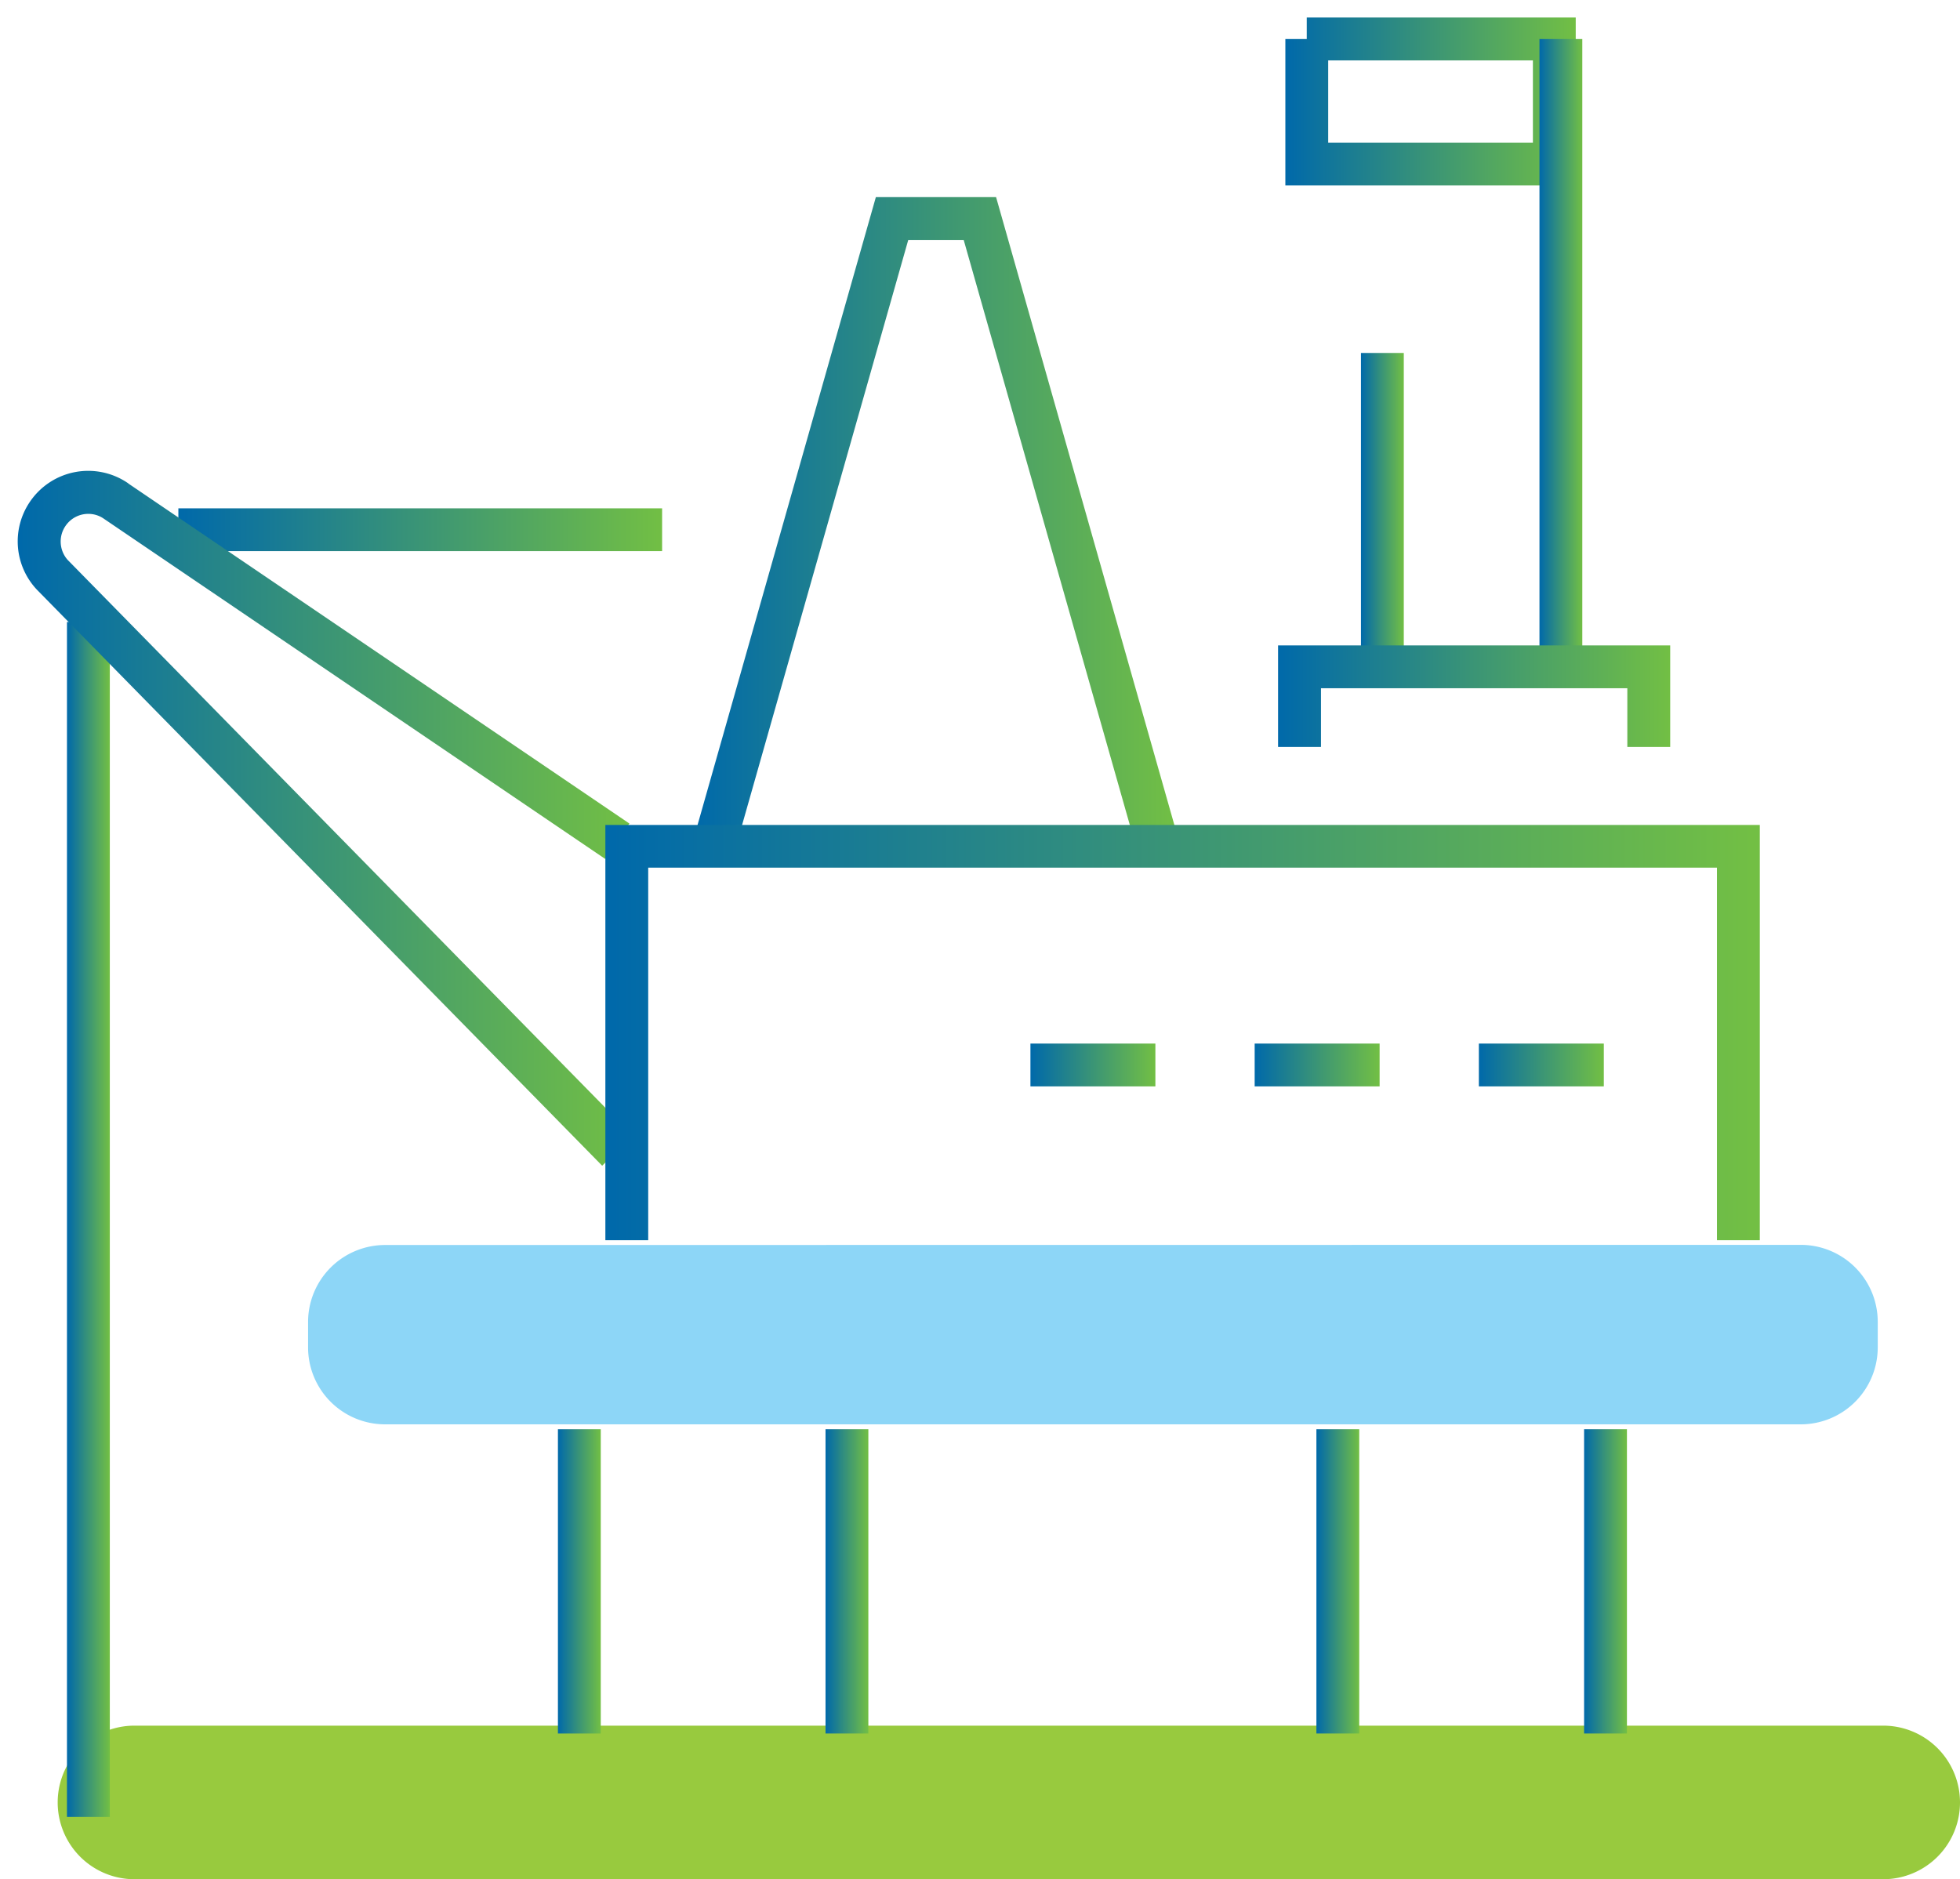 <svg xmlns="http://www.w3.org/2000/svg" xmlns:xlink="http://www.w3.org/1999/xlink" width="55.688" height="53.399" viewBox="0 0 55.688 53.399">
  <defs>
    <linearGradient id="linear-gradient" x1="1" y1="0.5" x2="0" y2="0.5" gradientUnits="objectBoundingBox">
      <stop offset="0" stop-color="#72bf44"/>
      <stop offset="0.507" stop-color="#3a9476"/>
      <stop offset="1" stop-color="#0069aa"/>
    </linearGradient>
  </defs>
  <g id="Group_3892" data-name="Group 3892" transform="translate(-3090.184 18052.401)">
    <path id="Path_2152" data-name="Path 2152" d="M69.781,223.1a2.182,2.182,0,1,0,0,4.364h49.685a2.182,2.182,0,1,0,0-4.364Z" transform="translate(3024.224 -18226.465)" fill="#98ca3e"/>
    <g id="Group_1622" data-name="Group 1622" transform="translate(3090.684 -18051.9)">
      <path id="Path_2138" data-name="Path 2138" d="M182.836,64.212h.609v2.944h5.816V64.82h-6.425V63.6h7.642v4.77h-8.25V64.212h1.217v2.944h5.816V64.82h-6.425V63.6h7.642v4.77h-8.25V64.212h.609Z" transform="translate(-146.208 -63.604)" stroke="rgba(0,0,0,0)" stroke-width="1" fill="url(#linear-gradient)"/>
      <path id="Path_2139" data-name="Path 2139" d="M115.514,195.413v8.647H114.3v-8.647h1.217v8.647H114.3v-8.647Z" transform="translate(-98.948 -155.302)" stroke="rgba(0,0,0,0)" stroke-width="1" fill="url(#linear-gradient)"/>
      <path id="Path_2140" data-name="Path 2140" d="M139.294,204.062v-8.647h1.217v8.647h-1.217v-8.647h1.217v8.647Z" transform="translate(-116.339 -155.304)" stroke="rgba(0,0,0,0)" stroke-width="1" fill="url(#linear-gradient)"/>
      <path id="Path_2141" data-name="Path 2141" d="M186.342,195.413v8.647h-1.217v-8.647h1.217v8.647h-1.217v-8.647Z" transform="translate(-148.223 -155.302)" stroke="rgba(0,0,0,0)" stroke-width="1" fill="url(#linear-gradient)"/>
      <path id="Path_2142" data-name="Path 2142" d="M210.122,204.062v-8.647h1.217v8.647h-1.217v-8.647h1.217v8.647Z" transform="translate(-165.614 -155.304)" stroke="rgba(0,0,0,0)" stroke-width="1" fill="url(#linear-gradient)"/>
      <path id="Path_2143" data-name="Path 2143" d="M78.865,109.422H92.609v1.217H78.865v-1.217H92.609v1.217H78.865v-1.217Z" transform="translate(-74.297 -95.479)" stroke="rgba(0,0,0,0)" stroke-width="1" fill="url(#linear-gradient)"/>
      <path id="Path_2144" data-name="Path 2144" d="M189.289,103.564V94.918h1.217v8.647h-1.217V94.918h1.217v8.647Z" transform="translate(-151.121 -85.389)" stroke="rgba(0,0,0,0)" stroke-width="1" fill="url(#linear-gradient)"/>
      <path id="Path_2145" data-name="Path 2145" d="M205.955,83.168V65.6h1.217V83.168h-1.217V65.6h1.217V83.168h-1.217Z" transform="translate(-162.715 -64.991)" stroke="rgba(0,0,0,0)" stroke-width="1" fill="url(#linear-gradient)"/>
      <path id="Path_2146" data-name="Path 2146" d="M140.242,98.53l-.585.166-4.862-17.123H133.22L128.356,98.7l-1.171-.333L132.3,80.355h3.414l5.113,18.008-1.171.332.585-.166-.585.166-4.862-17.123H133.22L128.356,98.7l-1.171-.333L132.3,80.355h3.414l5.113,18.008-1.171.332Z" transform="translate(-107.914 -75.257)" stroke="rgba(0,0,0,0)" stroke-width="1" fill="url(#linear-gradient)"/>
      <path id="Path_2147" data-name="Path 2147" d="M161.977,160.624h-3.55v-1.217h3.55v1.217h-3.55v-1.217h3.55v1.217Z" transform="translate(-129.65 -130.254)" stroke="rgba(0,0,0,0)" stroke-width="1" fill="url(#linear-gradient)"/>
      <path id="Path_2148" data-name="Path 2148" d="M182.913,160.624h-3.55v-1.217h3.55v1.217h-3.55v-1.217h3.55v1.217Z" transform="translate(-144.215 -130.254)" stroke="rgba(0,0,0,0)" stroke-width="1" fill="url(#linear-gradient)"/>
      <path id="Path_2149" data-name="Path 2149" d="M203.851,160.624H200.3v-1.217h3.55v1.217H200.3v-1.217h3.55v1.217Z" transform="translate(-158.782 -130.254)" stroke="rgba(0,0,0,0)" stroke-width="1" fill="url(#linear-gradient)"/>
      <path id="Path_2150" data-name="Path 2150" d="M69.683,120.039v33.955H68.466V120.039h1.217v33.955H68.466V120.039Z" transform="translate(-67.063 -102.866)" stroke="rgba(0,0,0,0)" stroke-width="1" fill="url(#linear-gradient)"/>
      <path id="Path_2151" data-name="Path 2151" d="M182.158,125.112h-.609v-2.885h11.14v2.885h-1.217v-1.668h-8.705v1.668h-1.217v-2.885h11.14v2.885h-1.217v-1.668h-8.705v1.668h-.609Z" transform="translate(-145.736 -104.388)" stroke="rgba(0,0,0,0)" stroke-width="1" fill="url(#linear-gradient)"/>
      <path id="Path_2153" data-name="Path 2153" d="M80.893,125.233l-.434.426L64.407,109.3l0,0a2,2,0,0,1-.195-2.509h0a2,2,0,0,1,2.79-.514l-.347.5.342-.5,14.242,9.666-.684,1.007-14.245-9.667,0,0a.772.772,0,0,0-.445-.14.781.781,0,0,0-.647.342h0a.779.779,0,0,0-.138.443.79.79,0,0,0,.215.542l-.443.417.435-.426,16.047,16.352-.869.853.434-.426-.434.426L64.407,109.3l0,0a2,2,0,0,1-.195-2.509h0A2,2,0,0,1,67,106.276l-.348.5.342-.5,14.242,9.666-.684,1.007-14.244-9.667,0,0a.78.78,0,0,0-1.092.2h0a.776.776,0,0,0-.138.443.79.79,0,0,0,.215.542l-.443.417.435-.426,16.047,16.352-.869.853Z" transform="translate(-63.856 -93.042)" stroke="rgba(0,0,0,0)" stroke-width="1" fill="url(#linear-gradient)"/>
      <path id="Path_2154" data-name="Path 2154" d="M150.929,150.781h-.609V140.194H119.954v10.587h-1.217v-11.8h32.8v11.8H150.32V140.194H119.954v10.587h-1.217v-11.8h32.8v11.8h-.609Z" transform="translate(-102.037 -116.04)" stroke="rgba(0,0,0,0)" stroke-width="1" fill="url(#linear-gradient)"/>
    </g>
    <path id="Path_2155" data-name="Path 2155" d="M93.164,178.217a2.189,2.189,0,0,0-2.189,2.187v.723a2.188,2.188,0,0,0,2.189,2.186h40.223a2.188,2.188,0,0,0,2.186-2.186V180.4a2.188,2.188,0,0,0-2.186-2.187Z" transform="translate(3007.962 -18195.24)" fill="#8dd6f7"/>
  </g>
</svg>
